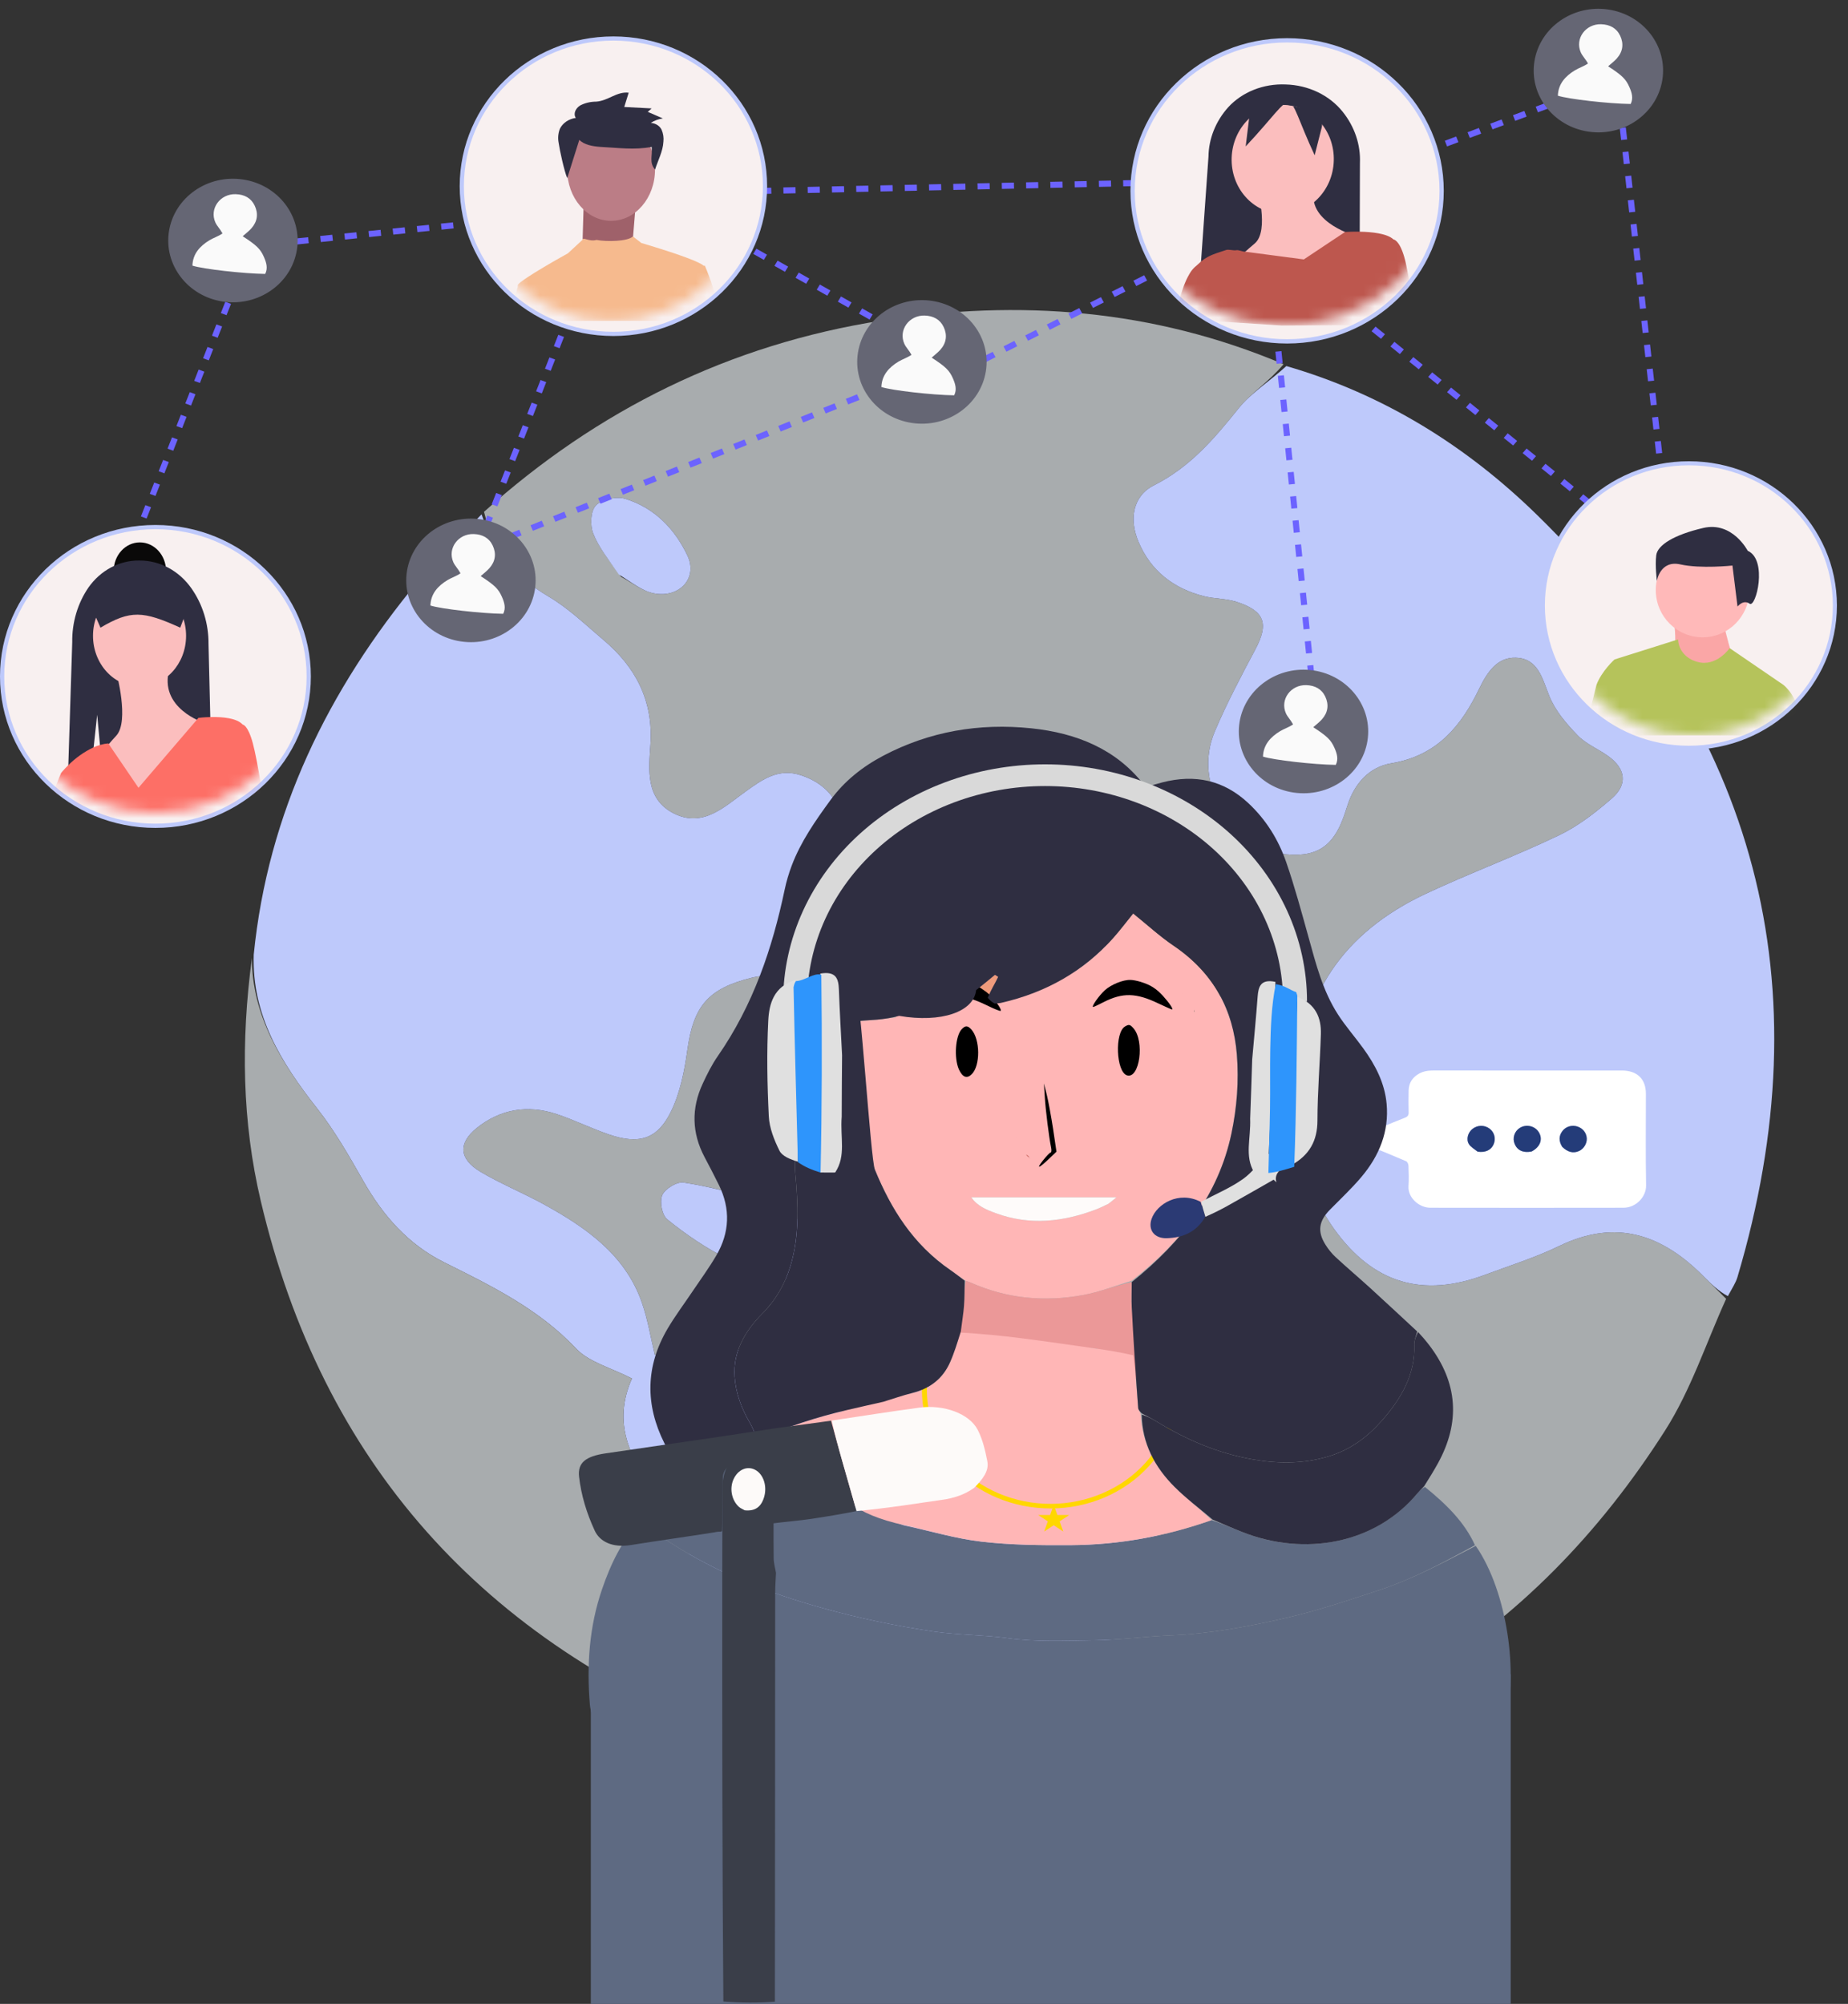 <svg xmlns="http://www.w3.org/2000/svg" width="166" height="180" viewBox="0 0 166 180" fill="none"><rect x="0" y="0" width="166" height="180" fill="#333333" stroke="none"/><path d="M43.478 45.977C53.647 36.842 65.493 30.945 79.219 28.792C91.534 26.86 103.586 27.77 115.297 32.717C113.964 34.316 112.359 35.314 111.253 36.69C109.077 39.396 106.919 41.951 103.649 43.598C101.742 44.558 101.417 46.661 102.271 48.676C103.361 51.247 105.383 52.858 108.145 53.554C109.095 53.793 110.126 53.759 111.051 54.053C113.621 54.871 113.996 56.018 112.761 58.338C111.475 60.754 110.192 63.184 109.127 65.695C108.104 68.106 108.461 70.595 109.745 72.822C111.216 75.373 113.502 76.889 116.652 76.77C119.482 76.663 120.346 74.567 121.013 72.425C121.642 70.407 122.961 68.896 124.989 68.56C129.141 67.872 131.289 65.145 132.882 61.846C133.605 60.347 134.511 59.028 136.16 59.078C138.183 59.14 138.543 60.977 139.18 62.547C139.706 63.84 140.707 65.011 141.706 66.047C142.457 66.826 143.565 67.272 144.47 67.923C146.045 69.056 146.222 70.471 144.786 71.718C143.336 72.977 141.761 74.207 140.029 75.037C136.113 76.911 132.018 78.432 128.085 80.275C120.676 83.747 116.704 89.488 116.653 97.528C116.624 102.059 117.051 106.538 119.877 110.447C123.355 115.259 127.763 116.612 133.406 114.504C135.643 113.668 137.944 112.948 140.081 111.913C145.198 109.431 149.32 110.927 153.003 114.623C153.685 115.307 154.37 115.987 155.054 116.669C153.254 120.622 151.898 124.84 149.578 128.482C137.606 147.282 120.265 158.092 97.158 160.182C97.568 157.946 97.955 155.787 99.153 154.204C101.016 151.744 101.695 149.452 99.798 146.865C100.422 146.126 100.842 145.589 101.305 145.09C105.05 141.049 105.19 137.836 101.247 134.045C99.18 132.057 96.733 130.232 94.117 129.024C83.008 123.893 71.61 119.762 58.826 121.718C58.45 120.164 58.194 118.552 57.667 117.027C56.172 112.705 52.622 110.241 48.755 108.127C46.913 107.12 44.946 106.321 43.148 105.25C41.232 104.108 41.13 102.684 42.834 101.315C44.94 99.623 47.396 99.21 49.99 100.07C51.588 100.599 53.104 101.356 54.696 101.902C57.403 102.828 59.068 102.337 60.287 99.815C61.102 98.13 61.484 96.191 61.744 94.324C62.292 90.383 63.584 88.79 67.558 87.817C68.506 87.584 69.515 87.59 70.472 87.383C73.657 86.692 74.511 84.535 72.625 81.989C72.164 81.366 71.644 80.783 71.025 80.028C72.079 79.134 72.933 78.456 73.734 77.723C76.775 74.944 75.882 70.936 71.966 69.641C69.917 68.964 68.484 70.019 66.973 71.102C65.074 72.462 63.15 74.379 60.539 73.071C57.948 71.772 58.279 69.121 58.427 66.852C58.681 62.956 57.126 59.942 54.195 57.472C52.601 56.128 51.076 54.643 49.288 53.592C46.222 51.788 44.294 49.319 43.478 45.977ZM110.319 87.757C110.158 86.824 110.17 85.821 109.804 84.972C108.557 82.079 105.108 80.754 102.053 81.877C99.287 82.893 98.697 84.697 99.709 88.274C100.261 90.226 100.308 92.33 101.005 94.218C101.419 95.34 102.493 96.63 103.574 96.994C104.406 97.273 106.213 96.517 106.713 95.712C108.135 93.424 109.111 90.875 110.319 87.757ZM68.264 107.728C65.979 107.202 63.711 106.572 61.398 106.223C60.802 106.133 59.722 106.791 59.486 107.351C59.236 107.943 59.459 109.142 59.943 109.534C63.314 112.267 67.092 114.384 71.478 115.065C72.41 115.21 74.166 114.353 74.411 113.608C74.683 112.78 73.929 111.271 73.14 110.564C71.931 109.48 70.311 108.829 68.264 107.728ZM55.794 51.817C56.761 52.325 57.674 53.077 58.705 53.29C61.006 53.766 62.705 51.938 61.76 49.925C60.644 47.547 58.811 45.61 56.151 44.801C55.381 44.567 54.058 44.853 53.533 45.396C53.048 45.897 52.998 47.167 53.282 47.909C53.756 49.145 54.651 50.229 55.794 51.817Z" fill="#A8ACAE"></path><path d="M43.258 46.199C44.293 49.319 46.221 51.789 49.287 53.592C51.075 54.644 52.6 56.128 54.194 57.472C57.125 59.942 58.68 62.956 58.426 66.852C58.278 69.122 57.947 71.772 60.538 73.071C63.149 74.38 65.073 72.463 66.972 71.102C68.483 70.019 69.916 68.965 71.965 69.642C75.881 70.936 76.774 74.944 73.733 77.724C72.932 78.456 72.078 79.135 71.023 80.029C71.642 80.784 72.163 81.366 72.624 81.989C74.51 84.535 73.656 86.693 70.471 87.383C69.514 87.591 68.505 87.585 67.556 87.817C63.583 88.791 62.291 90.383 61.743 94.324C61.483 96.191 61.101 98.13 60.286 99.816C59.067 102.338 57.401 102.829 54.695 101.902C53.103 101.357 51.587 100.599 49.989 100.07C47.395 99.211 44.939 99.624 42.833 101.316C41.129 102.685 41.231 104.108 43.147 105.25C44.945 106.322 46.912 107.121 48.754 108.127C52.621 110.241 56.171 112.706 57.666 117.028C58.193 118.552 58.449 120.165 58.825 121.719C71.609 119.763 83.007 123.893 94.116 129.025C96.732 130.233 99.179 132.057 101.246 134.045C105.189 137.837 105.049 141.049 101.304 145.09C100.841 145.589 100.421 146.127 99.797 146.866C101.694 149.453 101.015 151.745 99.152 154.205C97.954 155.788 97.567 157.946 96.802 160.146C88.316 161.573 80.034 160.539 71.851 158.387C70.098 157.926 68.346 157.46 66.505 156.494C67.463 154.037 67.006 152.357 65.589 150.715C63.567 148.37 61.904 145.779 62.039 142.586C62.174 139.388 61.089 136.615 59.107 134.222C56.487 131.057 55.011 127.745 56.765 123.827C54.884 122.856 52.903 122.362 51.748 121.137C48.406 117.592 44.167 115.519 39.891 113.387C36.663 111.777 34.397 109.188 32.649 106.112C31.368 103.857 30.069 101.575 28.463 99.537C25.226 95.427 22.614 91.149 22.792 85.753C24.062 73.023 29.443 61.982 37.623 52.125C39.29 50.116 41.226 48.316 43.258 46.199Z" fill="#BEC9FB"></path><path d="M155.21 116.425C154.37 115.988 153.684 115.308 153.003 114.624C149.32 110.928 145.198 109.432 140.08 111.913C137.944 112.949 135.643 113.669 133.406 114.505C127.763 116.613 123.355 115.259 119.877 110.448C117.051 106.539 116.624 102.06 116.653 97.528C116.704 89.489 120.676 83.748 128.085 80.276C132.018 78.433 136.113 76.912 140.028 75.037C141.76 74.208 143.335 72.978 144.786 71.718C146.222 70.472 146.045 69.056 144.47 67.924C143.564 67.273 142.457 66.826 141.706 66.047C140.706 65.012 139.706 63.841 139.18 62.547C138.542 60.977 138.183 59.14 136.159 59.079C134.51 59.028 133.605 60.347 132.881 61.846C131.289 65.145 129.14 67.872 124.989 68.56C122.96 68.896 121.641 70.408 121.013 72.425C120.345 74.567 119.482 76.664 116.652 76.77C113.502 76.889 111.216 75.374 109.744 72.823C108.46 70.596 108.104 68.106 109.126 65.695C110.192 63.184 111.474 60.755 112.76 58.339C113.995 56.019 113.621 54.872 111.05 54.053C110.125 53.759 109.094 53.794 108.145 53.554C105.382 52.858 103.36 51.248 102.271 48.676C101.417 46.661 101.741 44.559 103.649 43.598C106.919 41.951 109.077 39.396 111.252 36.69C112.358 35.315 113.964 34.317 115.55 32.882C124.332 35.424 131.78 40.104 138.081 46.267C157.871 65.622 163.867 88.504 156.068 114.723C155.916 115.232 155.604 115.695 155.21 116.425Z" fill="#BEC9FB"></path><path d="M22.63 86.044C22.616 91.149 25.228 95.427 28.465 99.537C30.071 101.574 31.37 103.857 32.651 106.111C34.399 109.188 36.665 111.777 39.893 113.387C44.169 115.519 48.408 117.592 51.75 121.137C52.904 122.362 54.886 122.855 56.767 123.826C55.013 127.744 56.489 131.057 59.109 134.222C61.091 136.615 62.175 139.388 62.041 142.586C61.906 145.779 63.569 148.37 65.591 150.715C67.008 152.357 67.465 154.037 66.288 156.288C43.283 147.46 28.943 131.286 23.425 107.883C21.749 100.773 21.63 93.566 22.63 86.044Z" fill="#A8ACAE"></path><path d="M110.29 88.093C109.111 90.875 108.135 93.424 106.713 95.712C106.213 96.517 104.406 97.273 103.574 96.994C102.493 96.63 101.419 95.34 101.005 94.218C100.308 92.33 100.261 90.226 99.709 88.274C98.697 84.696 99.287 82.893 102.053 81.877C105.108 80.754 108.557 82.079 109.804 84.971C110.17 85.821 110.158 86.824 110.29 88.093Z" fill="#588958" fill-opacity="0.42"></path><path d="M68.567 107.861C70.313 108.829 71.934 109.481 73.142 110.565C73.931 111.272 74.685 112.78 74.413 113.608C74.168 114.353 72.412 115.21 71.48 115.066C67.094 114.385 63.317 112.268 59.945 109.535C59.461 109.143 59.239 107.943 59.488 107.352C59.724 106.791 60.804 106.133 61.4 106.223C63.713 106.573 65.981 107.203 68.567 107.861Z" fill="#BEC9FB"></path><path d="M55.581 51.598C54.65 50.23 53.756 49.146 53.282 47.91C52.997 47.168 53.047 45.898 53.532 45.396C54.057 44.854 55.38 44.568 56.151 44.802C58.81 45.611 60.643 47.548 61.759 49.925C62.705 51.939 61.005 53.766 58.705 53.291C57.673 53.078 56.761 52.325 55.581 51.598Z" fill="#BEC9FB"></path><path d="M129.59 96.158C128.864 96.18 128.169 96.066 127.524 96.41C126.888 96.748 126.55 97.256 126.533 97.954C126.518 98.609 126.52 99.266 126.534 99.922C126.54 100.178 126.452 100.301 126.198 100.401C124.694 100.997 123.198 101.616 121.67 102.353C122.091 102.537 122.509 102.726 122.933 102.902C124.059 103.37 125.192 103.824 126.31 104.309C126.424 104.358 126.515 104.577 126.52 104.721C126.543 105.332 126.562 105.947 126.522 106.557C126.454 107.591 127.484 108.484 128.478 108.486C134.26 108.495 140.043 108.496 145.825 108.486C146.99 108.484 147.882 107.476 147.863 106.48C147.812 103.741 147.846 100.999 147.846 98.259C147.846 96.922 147.064 96.159 145.679 96.159C140.331 96.156 134.983 96.158 129.59 96.158ZM137.547 103.446C136.815 103.581 136.292 103.336 136.051 102.746C135.841 102.228 136.03 101.631 136.501 101.324C137.072 100.952 137.865 101.121 138.221 101.691C138.613 102.319 138.367 103.024 137.547 103.446ZM140.307 102.99C140.011 102.504 140.006 102.023 140.365 101.57C140.678 101.177 141.215 101.034 141.692 101.189C142.186 101.349 142.508 101.758 142.535 102.259C142.559 102.717 142.265 103.199 141.842 103.392C141.331 103.624 140.824 103.506 140.307 102.99ZM132.698 103.44C132.44 103.218 132.107 103.04 131.942 102.766C131.674 102.323 131.87 101.706 132.275 101.396C132.735 101.045 133.345 101.039 133.804 101.381C134.239 101.705 134.388 102.283 134.167 102.792C133.943 103.307 133.419 103.557 132.698 103.44Z" fill="white"></path><path d="M137.583 103.435C138.368 103.024 138.615 102.318 138.222 101.691C137.866 101.121 137.074 100.952 136.502 101.324C136.031 101.63 135.843 102.228 136.053 102.745C136.293 103.336 136.816 103.581 137.583 103.435Z" fill="#243C79"></path><path d="M140.328 103.016C140.825 103.505 141.332 103.624 141.843 103.391C142.266 103.199 142.56 102.717 142.536 102.258C142.509 101.757 142.187 101.349 141.693 101.189C141.216 101.034 140.679 101.176 140.366 101.57C140.007 102.022 140.012 102.504 140.328 103.016Z" fill="#243C79"></path><path d="M132.734 103.45C133.421 103.558 133.945 103.308 134.168 102.792C134.389 102.283 134.24 101.705 133.806 101.381C133.346 101.039 132.736 101.045 132.276 101.397C131.872 101.706 131.675 102.323 131.943 102.766C132.109 103.04 132.442 103.219 132.734 103.45Z" fill="#243C79"></path><path d="M53.072 150.377H135.702V180H53.072V150.377Z" fill="#5E6A82"></path><rect width="26.764" height="18.168" transform="matrix(-1 0 0 1 107.264 87.231)" fill="#FFB6B6"></rect><path d="M57.603 136.532C55.858 138.341 54.853 140.504 54.079 142.756C52.919 146.131 52.696 149.601 52.985 153.107C53.016 153.479 53.121 153.846 53.205 154.282C80.57 154.282 107.904 154.282 135.233 154.282C136.343 150.563 135.488 143.077 132.562 138.858C129.685 140.337 126.939 141.824 123.927 142.819C121.194 143.722 118.452 144.648 115.639 145.301C112.208 146.097 108.728 146.752 105.158 146.898C102.857 146.991 100.564 147.309 98.264 147.339C95.678 147.373 93.088 147.5 90.498 147.144C88.315 146.843 86.075 146.872 83.896 146.553C80.529 146.06 77.208 145.365 73.931 144.457C69.024 143.098 64.392 141.264 60.207 138.564C59.278 137.965 58.468 137.213 57.603 136.532Z" fill="#5E6A82"></path><path d="M57.622 136.451C58.466 137.216 59.275 137.968 60.205 138.567C64.389 141.267 69.021 143.101 73.929 144.46C77.206 145.368 80.526 146.063 83.894 146.556C86.072 146.875 88.312 146.846 90.495 147.147C93.086 147.503 95.676 147.376 98.261 147.342C100.561 147.312 102.855 146.994 105.156 146.901C108.726 146.755 112.206 146.1 115.636 145.304C118.449 144.651 121.191 143.725 123.925 142.822C126.936 141.827 129.683 140.34 132.492 138.8C131.56 136.73 129.903 135.107 127.995 133.563C127.675 133.753 127.481 133.934 127.315 134.134C123.552 138.674 117.198 139.846 111.55 137.603C110.666 137.252 109.798 136.869 108.829 136.546C104.691 138.009 100.491 138.768 96.162 138.795C93.487 138.812 90.787 138.784 88.141 138.477C85.827 138.208 83.572 137.52 81.185 137.015C79.826 136.518 78.572 136.024 77.217 135.523C76.216 135.102 75.278 134.742 74.421 134.263C72.01 132.917 69.76 131.394 68.095 129.206C68.033 129.194 67.916 129.146 67.916 129.146C66.056 130.136 64.195 131.124 62.337 132.116C62.101 132.242 61.877 132.386 61.568 132.543C60.208 133.832 58.925 135.099 57.622 136.451Z" fill="#5E6A82"></path><path d="M101.656 115.041C106.202 111.506 109.456 107.269 110.608 101.836C111.108 99.473 111.288 97.095 111.098 94.719C110.779 90.744 109.04 87.398 105.417 84.944C104.166 84.097 103.06 83.073 101.786 82.048C101.166 82.812 100.608 83.557 99.986 84.256C97.345 87.224 93.968 89.161 89.885 90.088C89.751 90.118 89.608 90.114 89.388 90.227C89.335 90.472 89.363 90.616 89.422 90.918C88.998 90.746 88.743 90.668 88.518 90.546C86.672 89.55 84.796 89.668 82.908 90.421C82.186 90.709 81.481 91.03 80.769 91.336C80.098 91.423 79.429 91.531 78.755 91.59C78.075 91.65 77.389 91.66 76.626 91.884C76.641 94.082 76.689 96.092 76.848 98.094C76.951 99.381 77.218 100.656 77.484 102.002C77.896 103.068 78.182 104.087 78.584 105.066C80.025 108.573 81.991 111.765 85.367 114.084C85.806 114.386 86.221 114.717 86.744 115.055C86.968 115.123 87.099 115.165 87.223 115.221C90.453 116.657 93.856 116.97 97.338 116.322C98.812 116.047 100.219 115.477 101.656 115.041ZM92.509 104L92.514 104.073C92.514 104.073 92.454 103.961 92.323 103.917C92.272 103.849 92.22 103.782 91.969 103.709C91.582 103.487 91.13 103.321 90.829 103.028C90.542 102.749 90.247 102.34 90.242 101.985C90.218 100.398 90.87 98.964 91.68 97.561C91.755 98.548 91.798 99.548 91.494 100.453C91.104 101.617 91.03 102.607 92.114 103.472C92.169 103.515 92.154 103.63 92.294 103.767C92.367 103.821 92.417 103.888 92.509 104ZM88.155 95.75C87.718 95.019 87.017 94.672 86.12 94.659C84.421 94.633 83.799 95.847 83.022 97.101C83.127 95.188 84.116 94.108 85.749 93.927C87.229 93.763 88.233 94.426 88.839 96.069C88.821 96.364 88.803 96.66 88.785 96.955C88.712 96.957 88.638 96.959 88.565 96.96C88.464 96.605 88.364 96.25 88.155 95.75ZM99.458 108.195C99.126 108.343 98.802 108.507 98.462 108.636C95.505 109.758 92.502 110.102 89.448 108.975C88.626 108.672 87.786 108.344 87.249 107.549C91.592 107.549 95.811 107.549 100.296 107.549C99.941 107.841 99.785 107.968 99.458 108.195ZM101.868 88.573C104.454 87.984 106.783 88.95 107.298 90.895C105.874 90.314 104.503 89.512 102.934 89.852C101.496 90.164 100.122 90.716 98.641 91.187C99.289 89.91 100.343 89.145 101.868 88.573ZM100.097 95.874C99.828 96.301 99.559 96.728 99.194 97.31C99.052 95.978 99.627 95.135 100.647 94.551C101.669 93.966 102.78 93.971 103.795 94.564C104.812 95.159 105.136 96.061 104.893 97.438C104.644 96.828 104.528 96.479 104.362 96.151C103.882 95.199 103.012 94.712 101.905 94.939C101.312 95.06 100.788 95.458 100.097 95.874Z" fill="#FFB6B6"></path><path d="M86.74 115.053C86.626 115.785 86.637 116.539 86.582 117.288C86.53 117.991 85.956 120.815 85.863 121.62C87.68 121.926 89.277 121.818 91.091 122.049C93.311 122.332 96.202 120.814 98.418 121.129C99.503 121.283 102.091 124.28 103.287 124.446C103.317 123.043 101.714 118.812 101.652 117.405C101.621 116.699 101.652 115.99 101.654 115.161C100.215 115.476 98.808 116.046 97.334 116.32C93.851 116.968 90.449 116.656 87.219 115.219C87.095 115.164 86.964 115.122 86.74 115.053Z" fill="#EB9898"></path><path d="M87.795 88.804C88.016 89.086 88.319 89.329 88.699 89.609C89.067 89.013 89.357 88.379 89.647 87.745C89.552 87.686 89.458 87.626 89.364 87.567C88.868 87.966 88.372 88.365 87.795 88.804Z" fill="#EF9B7C"></path><path d="M89.811 87.173C89.831 87.184 89.791 87.163 89.811 87.173V87.173Z" fill="#EF9B7C"></path><path d="M75.987 126.685C73.352 127.284 70.82 128.141 68.26 129.202C69.759 131.389 72.009 132.913 74.42 134.259C75.278 134.738 76.216 135.098 77.227 135.41C77.153 132.399 76.748 129.519 75.987 126.685Z" fill="#FFB6B6"></path><path d="M99.543 108.145C99.784 107.967 99.94 107.84 100.295 107.549C95.811 107.549 91.591 107.549 87.249 107.549C87.785 108.343 88.625 108.671 89.448 108.975C92.501 110.101 95.504 109.758 98.461 108.636C98.801 108.506 99.126 108.342 99.543 108.145Z" fill="#FEFBFA"></path><path d="M92.454 103.964L92.514 104.078C92.514 104.078 92.508 104.004 92.478 103.986C92.449 103.968 92.454 103.964 92.454 103.964Z" fill="#BD574E"></path><path d="M92.448 103.967C92.418 103.888 92.367 103.82 92.233 103.739C92.171 103.711 92.17 103.712 92.169 103.713C92.22 103.782 92.272 103.849 92.389 103.939C92.455 103.961 92.45 103.964 92.448 103.967Z" fill="#BD574E"></path><path d="M73.129 98.63C73.168 98.576 73.123 98.511 72.991 98.435C72.956 98.487 73.002 98.552 73.129 98.63Z" fill="#FC6B5B"></path><path d="M102.467 88.198C103.361 88.475 103.837 88.784 104.457 89.446C105.021 90.067 105.431 90.675 105.278 90.676C105.222 90.677 104.676 90.425 104.047 90.132C102.045 89.169 100.833 89.151 99.13 90.018C98.659 90.264 98.243 90.452 98.201 90.453C97.993 90.454 98.734 89.41 99.244 88.951C99.809 88.434 100.891 87.999 101.546 88.022C101.741 88.02 102.159 88.102 102.467 88.198Z" fill="black"></path><path d="M86.858 88.222C87.564 88.423 87.961 88.627 88.585 89.096C89.181 89.535 90.024 90.653 89.885 90.803C89.843 90.847 89.277 90.615 88.626 90.295C86.559 89.291 85.418 89.256 83.696 90.189C83.234 90.445 82.814 90.626 82.771 90.582C82.672 90.494 83.045 89.825 83.476 89.332C84.157 88.497 85.87 87.949 86.858 88.222Z" fill="black"></path><path d="M101.81 92.36C102.845 93.523 102.363 96.958 101.23 96.591C100.257 96.279 100.113 92.737 101.064 92.199C101.408 92.001 101.501 92.014 101.81 92.36Z" fill="black"></path><path d="M87.263 92.484C88.056 93.384 88.067 95.713 87.292 96.487C86.858 96.923 86.458 96.773 86.131 96.051C85.682 95.022 85.821 93.055 86.386 92.45C86.714 92.098 86.927 92.111 87.263 92.484Z" fill="black"></path><path d="M93.85 98.506C93.916 99.691 94.235 102.213 94.416 103.062C94.472 103.327 94.448 103.522 94.381 103.523C94.302 103.524 94 103.847 93.685 104.24C93.043 105.055 93.307 104.969 94.267 104.054L94.899 103.449L94.599 101.429C94.427 100.314 94.174 98.936 94.035 98.365L93.771 97.321L93.85 98.506Z" fill="black"></path><path d="M108.834 136.545C107.786 135.528 106.57 134.619 105.519 133.573C103.7 131.762 102.599 129.63 102.464 127.033C102.384 126.777 102.248 126.634 102.236 126.484C102.117 124.943 102.018 123.402 101.794 121.741C100.591 121.458 99.509 121.287 98.424 121.133C96.208 120.819 93.993 120.494 91.772 120.211C89.959 119.98 88.137 119.804 86.303 119.7C85.969 120.664 85.702 121.55 85.323 122.395C84.698 123.788 83.585 124.716 81.949 125.125C81.064 125.346 76.484 126.348 75.623 126.722C75.992 130.499 71.79 134.923 81.296 137.017C83.577 137.519 85.832 138.207 88.146 138.475C90.792 138.783 93.492 138.811 96.166 138.794C100.496 138.767 104.695 138.008 108.834 136.545Z" fill="#FFB6B6"></path><path d="M105.899 124.795C105.91 126.34 105.557 127.868 104.862 129.273C104.167 130.679 103.148 131.928 101.876 132.934C100.604 133.939 99.109 134.678 97.495 135.097C95.881 135.517 94.187 135.608 92.531 135.363C90.875 135.119 89.296 134.545 87.906 133.682C86.515 132.818 85.345 131.686 84.477 130.364C83.609 129.043 83.065 127.563 82.882 126.028C82.698 124.492 82.88 122.939 83.415 121.475L83.839 121.607C83.325 123.014 83.15 124.507 83.326 125.983C83.502 127.458 84.026 128.881 84.86 130.152C85.694 131.422 86.818 132.51 88.155 133.34C89.492 134.17 91.01 134.722 92.601 134.957C94.193 135.192 95.822 135.104 97.373 134.701C98.924 134.298 100.362 133.588 101.585 132.621C102.808 131.654 103.787 130.453 104.455 129.102C105.123 127.751 105.463 126.283 105.451 124.798L105.899 124.795Z" fill="#FFD700"></path><path d="M79.338 125.918C80.21 125.651 81.069 125.346 81.955 125.125C83.59 124.716 84.703 123.788 85.328 122.395C85.707 121.55 85.974 120.664 86.309 119.595C86.419 118.693 86.541 117.995 86.593 117.293C86.648 116.543 86.637 115.79 86.654 115.038C86.228 114.72 85.813 114.389 85.374 114.088C81.998 111.768 80.031 108.576 78.591 105.07C78.189 104.09 77.3 89.069 76.773 88.007C74.68 87.86 70.802 98.35 70.361 96.523C70.361 89.305 72.964 98.488 72.94 98.413C72.94 98.416 72.092 90.278 72.092 90.278C71.596 90.285 72.194 98.668 72.092 99.089C71.964 99.618 71.736 100.141 71.71 100.673C71.634 102.239 71.294 103.763 71.44 105.381C71.691 108.155 71.837 110.984 70.998 113.736C70.512 115.327 69.706 116.753 68.475 117.998C66.89 119.601 65.837 121.446 65.99 123.667C66.091 125.137 66.607 126.523 67.373 127.83C67.586 128.193 67.74 128.585 67.924 129.054C67.927 129.145 68.043 129.192 68.209 129.192C70.831 128.145 73.362 127.287 76.097 126.655C77.243 126.387 78.291 126.152 79.338 125.918Z" fill="#2F2E41"></path><path d="M108.931 136.501C109.806 136.869 110.674 137.252 111.558 137.603C117.206 139.847 123.56 138.675 127.323 134.135C127.489 133.935 127.683 133.754 127.923 133.506C128.374 132.787 128.784 132.132 129.154 131.46C131.19 127.77 130.973 124.212 128.363 120.803C128.074 120.426 127.76 120.064 127.379 119.647C127.21 119.994 127.029 120.391 127.043 120.783C127.142 123.459 125.851 125.669 124.092 127.65C122.846 129.053 121.342 130.219 119.349 130.819C117.083 131.502 114.829 131.493 112.542 131.094C109.403 130.546 106.577 129.33 103.943 127.719C103.521 127.461 103.079 127.231 102.559 127.066C102.602 129.632 103.703 131.765 105.523 133.575C106.573 134.621 107.789 135.53 108.931 136.501Z" fill="#2F2E41"></path><path d="M127.301 119.597C125.91 118.31 124.527 117.014 123.125 115.736C122.079 114.783 120.993 113.865 119.956 112.904C119.604 112.577 119.302 112.189 119.053 111.79C118.322 110.621 118.464 109.685 119.449 108.679C120.403 107.706 121.408 106.766 122.28 105.735C123.911 103.805 124.779 101.632 124.556 99.155C124.388 97.295 123.553 95.674 122.443 94.149C121.703 93.132 120.86 92.172 120.184 91.123C118.813 88.992 118.214 86.606 117.556 84.241C116.922 81.962 116.308 79.674 115.532 77.434C114.847 75.458 113.754 73.654 112.131 72.139C109.946 70.098 107.365 69.504 104.371 70.289C103.928 70.405 103.491 70.538 103.049 70.664C102.917 70.578 102.777 70.527 102.704 70.433C100.241 67.296 96.709 65.845 92.644 65.421C87.954 64.932 83.486 65.705 79.366 67.87C77.451 68.876 75.834 70.18 74.604 71.86C73.242 73.72 71.932 75.606 71.126 77.731C70.856 78.442 70.64 79.176 70.484 79.914C69.371 85.191 67.669 90.266 64.479 94.862C63.939 95.64 63.515 96.493 63.121 97.343C62.095 99.553 62.136 101.757 63.286 103.933C63.727 104.766 64.165 105.602 64.579 106.446C65.626 108.581 65.545 110.704 64.352 112.76C63.705 113.873 62.929 114.924 62.207 116.001C61.461 117.114 60.648 118.195 59.972 119.342C57.981 122.724 57.941 126.182 59.686 129.65C60.166 130.602 60.789 131.496 61.501 132.468C61.885 132.385 62.109 132.241 62.345 132.115C64.204 131.123 66.065 130.135 67.922 129.054C67.738 128.585 67.584 128.194 67.371 127.83C66.606 126.524 66.09 125.137 65.989 123.668C65.835 121.446 66.888 119.602 68.474 117.998C69.704 116.753 70.51 115.327 70.996 113.736C71.835 110.984 71.689 108.155 71.439 105.381C71.293 103.763 71.633 102.24 71.708 100.673C71.734 100.141 71.962 99.618 72.09 99.09C72.192 98.669 72.452 98.421 72.948 98.298C72.944 97.679 72.964 97.174 72.929 96.673C72.858 95.668 73.153 94.725 73.776 93.941C74.485 93.05 75.136 92.016 76.625 91.768C77.395 91.664 78.08 91.653 78.76 91.594C79.434 91.535 80.103 91.427 80.769 91.251C84.548 91.901 87.475 90.891 87.684 88.936C88.262 88.497 88.879 87.968 89.375 87.569C89.469 87.629 89.563 87.688 89.657 87.748C89.367 88.381 88.992 88.936 88.73 89.63C88.888 89.82 89.103 90.03 89.354 90.144C89.614 90.117 89.756 90.121 89.89 90.091C93.973 89.165 97.35 87.228 99.991 84.26C100.613 83.561 101.171 82.816 101.792 82.051C103.065 83.076 104.171 84.1 105.422 84.948C109.046 87.402 110.784 90.747 111.103 94.722C111.293 97.098 111.113 99.477 110.613 101.839C109.461 107.272 106.207 111.51 101.663 115.166C101.662 115.995 101.631 116.703 101.662 117.41C101.724 118.817 101.82 120.222 101.909 121.744C102.022 123.402 102.121 124.944 102.24 126.484C102.251 126.635 102.387 126.777 102.556 126.955C103.08 127.23 103.522 127.46 103.943 127.717C106.577 129.328 109.404 130.544 112.542 131.092C114.829 131.491 117.084 131.5 119.35 130.817C121.342 130.217 122.846 129.051 124.092 127.648C125.851 125.667 127.142 123.457 127.044 120.781C127.029 120.389 127.21 119.992 127.301 119.597Z" fill="#2F2E41"></path><path d="M94.653 135.174L94.325 136.09H93.261L94.122 136.656L93.793 137.571L94.653 137.005L95.514 137.571L95.185 136.656L96.046 136.09H94.982L94.653 135.174Z" fill="#FFD700"></path><path d="M74.647 127.615C73.045 127.837 71.443 128.059 69.763 128.279C67.956 128.544 66.231 128.821 64.5 129.076C61.127 129.574 57.748 130.053 54.376 130.553C52.596 130.818 51.874 131.4 52.017 132.654C52.205 134.302 52.695 135.922 53.424 137.495C53.867 138.453 54.976 139.06 56.696 138.781C59.129 138.386 61.583 138.056 64.141 137.649C64.37 137.595 64.488 137.589 64.605 137.583C64.669 137.59 64.733 137.598 64.855 137.539C64.915 135.91 64.904 134.346 64.928 132.783C64.943 131.796 65.808 131.23 67.221 131.234C68.467 131.238 69.295 131.848 69.301 132.782C69.309 133.921 69.292 135.06 69.313 136.199C69.317 136.43 68.983 136.646 69.13 136.874C70.287 136.72 71.827 136.593 72.903 136.43C74.254 136.225 75.599 136.003 76.941 135.734C76.514 134.216 76.088 132.752 75.672 131.288C75.324 130.064 74.988 128.839 74.647 127.615Z" fill="#3A3E49"></path><path d="M76.94 135.734C78.371 135.6 79.799 135.417 81.222 135.22C82.338 135.066 83.447 134.883 84.564 134.733C85.685 134.583 86.661 134.253 87.51 133.643C88.242 132.903 88.864 132.148 88.689 131.26C88.502 130.314 88.288 129.348 87.835 128.454C87.093 126.991 84.81 126.144 82.597 126.44C79.986 126.79 77.391 127.204 74.718 127.602C74.987 128.839 75.323 130.065 75.671 131.288C76.087 132.753 76.513 134.216 76.94 135.734Z" fill="#FDFAF9"></path><path d="M66.988 135.949C68.006 136.033 68.697 135.641 69.037 134.653C69.407 133.578 68.979 132.416 68.09 131.978C67.184 131.531 66.135 131.924 65.641 132.896C65.189 133.785 65.427 134.926 66.227 135.582C66.421 135.741 66.668 135.818 66.988 135.949Z" fill="#FDFAF9"></path><path d="M69.705 141.288C69.633 140.855 69.502 140.423 69.498 139.989C69.476 137.847 69.493 135.706 69.486 133.564C69.479 131.81 68.612 130.662 67.306 130.656C65.826 130.648 64.919 131.712 64.903 133.566C64.878 136.505 64.89 139.444 64.877 142.512C64.872 154.981 64.876 167.323 64.978 179.786C66.582 179.913 68.088 179.918 69.607 179.805C69.623 167.472 69.625 155.258 69.632 143.043C69.632 142.458 69.68 141.873 69.705 141.288ZM66.897 135.664C66.717 135.558 66.517 135.488 66.36 135.342C65.713 134.742 65.52 133.699 65.886 132.885C66.286 131.996 67.133 131.636 67.866 132.045C68.585 132.446 68.931 133.509 68.632 134.493C68.356 135.397 67.799 135.756 66.897 135.664Z" fill="#3A3E49"></path><path d="M70.347 89.953C70.347 87.156 70.956 84.387 72.138 81.803C73.32 79.219 75.054 76.872 77.239 74.894C79.424 72.917 82.017 71.348 84.872 70.278C87.727 69.208 90.787 68.657 93.877 68.657C96.966 68.657 100.026 69.208 102.881 70.278C105.736 71.348 108.33 72.917 110.515 74.894C112.699 76.872 114.433 79.219 115.615 81.803C116.798 84.387 117.406 87.156 117.406 89.953H115.252C115.252 87.412 114.699 84.897 113.625 82.549C112.551 80.202 110.976 78.07 108.991 76.273C107.006 74.477 104.65 73.052 102.057 72.079C99.463 71.107 96.684 70.607 93.877 70.607C91.07 70.607 88.29 71.107 85.697 72.079C83.103 73.052 80.747 74.477 78.762 76.273C76.777 78.07 75.202 80.202 74.128 82.549C73.054 84.897 72.501 87.412 72.501 89.953H70.347Z" fill="#D9D9D9"></path><path d="M71.47 88.023C69.5 88.601 69.088 90.17 69.011 91.673C68.865 94.536 68.917 97.413 69.059 100.277C69.111 101.323 69.538 102.395 70.018 103.365C70.262 103.859 71.002 104.151 71.679 104.349C71.716 98.783 71.593 93.403 71.47 88.023Z" fill="#E0E0E0"></path><path d="M75.021 105.321C76.021 103.814 75.458 102.209 75.608 100.311C75.613 98.233 75.627 96.506 75.641 94.778C75.543 92.812 75.426 90.846 75.354 88.878C75.32 87.953 75.129 87.204 73.684 87.452C73.57 93.554 73.627 99.436 73.684 105.318C74.081 105.323 74.477 105.329 75.021 105.321Z" fill="#E0E0E0"></path><path d="M73.708 105.327C73.832 99.713 73.852 93.33 73.776 87.556C73.075 87.358 72.293 88.104 71.5 88.128C71.376 88.293 71.35 88.401 71.283 88.673C71.388 93.964 71.536 99.092 71.674 104.39C72.281 104.818 72.899 105.076 73.708 105.327Z" fill="#2E95FC"></path><path d="M115.954 104.686C117.638 103.773 118.34 102.447 118.342 100.656C118.345 98.069 118.569 95.482 118.65 92.894C118.695 91.432 118.185 90.18 116.547 89.543C116.255 94.682 116.105 99.684 115.954 104.686Z" fill="#E0E0E0"></path><path d="M112.65 105.302C111.784 103.827 112.365 102.303 112.299 100.477C112.374 98.484 112.427 96.826 112.48 95.168C112.646 93.284 112.828 91.401 112.97 89.515C113.037 88.629 113.243 87.916 114.568 88.197C114.44 94.055 114.163 99.698 113.885 105.34C113.519 105.333 113.152 105.326 112.65 105.302Z" fill="#E0E0E0"></path><path d="M107.852 107.956C105.882 106.935 103.907 108.154 103.444 109.482C103.105 110.454 103.668 111.249 104.792 111.222C106.278 111.186 107.484 110.646 108.246 109.331C108.132 108.818 107.992 108.387 107.852 107.956Z" fill="#2B3A74"></path><path d="M107.9 107.945C107.994 108.388 108.134 108.819 108.277 109.3C108.941 109.009 109.611 108.682 110.257 108.321C111.631 107.554 112.992 106.769 114.41 105.963C114.415 105.968 114.512 106.08 114.65 106.201C114.384 105.255 115.321 104.905 115.848 104.321C115.36 104.125 114.827 103.942 114.295 103.76C114.176 103.719 114.057 103.68 113.896 103.63C113.127 104.394 112.514 105.3 111.647 105.911C110.519 106.707 109.189 107.27 107.9 107.945Z" fill="#E0E0E0"></path><path d="M116.256 104.81C116.448 99.734 116.484 94.704 116.534 89.513C116.547 89.351 116.438 89.203 116.438 89.119C115.867 88.943 115.509 88.55 114.599 88.402C114.206 90.278 114.137 92.406 114.103 94.224C114.071 96.025 114.108 97.825 114.08 99.626C114.051 101.484 113.981 103.343 113.936 105.364C114.662 105.303 115.381 105.08 116.256 104.81Z" fill="#2E95FC"></path><line y1="-0.273" x2="24.603" y2="-0.273" transform="matrix(-0.366 0.931 -0.938 -0.346 21.035 25.078)" stroke="#6C63FF" stroke-width="0.546" stroke-dasharray="1.09 1.09"></line><line y1="-0.273" x2="24.603" y2="-0.273" transform="matrix(-0.366 0.931 -0.938 -0.346 52.545 23.987)" stroke="#6C63FF" stroke-width="0.546" stroke-dasharray="1.09 1.09"></line><line y1="-0.273" x2="25.279" y2="-0.273" transform="matrix(0.995 -0.102 0.108 0.994 24.482 22.185)" stroke="#6C63FF" stroke-width="0.546" stroke-dasharray="1.09 1.09"></line><line y1="-0.273" x2="31.451" y2="-0.273" transform="matrix(0.936 -0.351 0.371 0.929 117.744 17.742)" stroke="#6C63FF" stroke-width="0.546" stroke-dasharray="1.09 1.09"></line><line y1="-0.273" x2="38.87" y2="-0.273" transform="matrix(0.111 0.994 -0.995 0.104 145.014 7.163)" stroke="#6C63FF" stroke-width="0.546" stroke-dasharray="1.09 1.09"></line><line y1="-0.273" x2="40.1" y2="-0.273" transform="matrix(1 -0.021 0.023 1 61.658 17.565)" stroke="#6C63FF" stroke-width="0.546" stroke-dasharray="1.09 1.09"></line><line y1="-0.273" x2="39.837" y2="-0.273" transform="matrix(0.892 -0.451 0.474 0.88 80.678 36.509)" stroke="#6C63FF" stroke-width="0.546" stroke-dasharray="1.09 1.09"></line><line y1="-0.273" x2="39.921" y2="-0.273" transform="matrix(0.928 -0.372 0.393 0.92 43.822 49.304)" stroke="#6C63FF" stroke-width="0.546" stroke-dasharray="1.09 1.09"></line><line y1="-0.273" x2="39.595" y2="-0.273" transform="matrix(0.778 0.628 -0.652 0.758 118.115 25.645)" stroke="#6C63FF" stroke-width="0.546" stroke-dasharray="1.09 1.09"></line><line y1="-0.273" x2="38.867" y2="-0.273" transform="matrix(0.101 0.995 -0.996 0.094 113.904 25.084)" stroke="#6C63FF" stroke-width="0.546" stroke-dasharray="1.09 1.09"></line><line y1="-0.273" x2="31.022" y2="-0.273" transform="matrix(0.871 0.492 -0.516 0.857 58.172 17.445)" stroke="#6C63FF" stroke-width="0.546" stroke-dasharray="1.09 1.09"></line><path d="M68.719 16.726C68.719 24.049 62.626 29.994 55.1 29.994C47.574 29.994 41.481 24.049 41.481 16.726C41.481 9.404 47.574 3.459 55.1 3.459C62.626 3.459 68.719 9.404 68.719 16.726Z" fill="#F8F0F0" stroke="#BEC9FB" stroke-width="0.376"></path><mask id="mask0_461_173" style="mask-type:alpha" maskUnits="userSpaceOnUse" x="42" y="4" width="26" height="25"><ellipse cx="54.929" cy="16.559" rx="12.599" ry="12.278" fill="#D9D9D9"></ellipse></mask><g mask="url(#mask0_461_173)"><path d="M57.139 17.942L56.797 22.102L52.331 21.645L52.355 20.817L52.441 17.924L57.139 17.942Z" fill="#9F616A"></path><path d="M54.894 19.837C57.072 19.837 58.838 17.775 58.838 15.233C58.838 12.69 57.072 10.629 54.894 10.629C52.715 10.629 50.949 12.69 50.949 15.233C50.949 17.775 52.715 19.837 54.894 19.837Z" fill="#BB7D86"></path><path d="M63.315 23.862L63.21 23.873C63.207 23.869 63.204 23.866 63.201 23.863C62.783 23.49 60.788 22.811 59.302 22.342L59.3 22.342C58.355 22.043 57.616 21.829 57.616 21.829L56.85 21.236C56.398 21.693 54.491 21.728 53.584 21.552C52.888 21.742 52.337 21.235 52.313 21.552L51.011 22.757C51.011 22.757 46.735 25.115 46.507 25.611L46.507 25.787L46.458 25.933C46.431 25.968 46.419 26.011 46.426 26.053L46.426 26.061C46.215 26.974 46.108 27.905 46.105 28.838L64.464 28.81L64.462 27.844C64.46 26.517 63.315 23.862 63.315 23.862Z" fill="#F6BA8E"></path><path d="M52.038 12.562C52.481 13.015 53.231 13.143 53.923 13.194C55.542 13.272 56.953 13.497 58.536 13.194C58.634 14.014 58.28 14.558 58.84 15.233C59.102 14.416 59.552 13.577 59.592 12.73C59.634 12.367 59.579 12 59.431 11.658C59.352 11.487 59.219 11.338 59.047 11.229C58.875 11.119 58.671 11.053 58.458 11.039C58.777 10.83 59.151 10.693 59.546 10.638L58.186 10.048L58.536 9.739L56.074 9.609L56.473 8.327C55.399 8.2 54.627 9.062 53.546 9.13C53.041 9.131 52.546 9.249 52.113 9.474C51.706 9.725 51.471 10.223 51.724 10.591C51.408 10.636 51.111 10.75 50.86 10.921C50.609 11.093 50.413 11.317 50.291 11.572C50.136 11.978 50.099 12.41 50.182 12.831C50.275 13.507 50.683 15.36 50.951 16" fill="#2F2E41"></path></g><path d="M129.497 17.143C129.497 24.606 123.288 30.665 115.617 30.665C107.946 30.665 101.737 24.606 101.737 17.143C101.737 9.68 107.946 3.622 115.617 3.622C123.288 3.622 129.497 9.68 129.497 17.143Z" fill="#F8F0F0" stroke="#BEC9FB" stroke-width="0.384"></path><mask id="mask1_461_173" style="mask-type:alpha" maskUnits="userSpaceOnUse" x="100" y="0" width="31" height="30"><ellipse cx="14.775" cy="14.399" rx="14.775" ry="14.399" transform="matrix(1 0.031 -0.032 0.999 101.072 0)" fill="#D9D9D9"></ellipse></mask><g mask="url(#mask1_461_173)"><path d="M122.117 29.132L111.551 28.809L111.135 23.645L111.11 23.331L111.059 22.708L110.982 25.097L110.395 22.88L109.434 28.744L107.514 28.685L107.645 26.855L107.776 24.999L107.831 24.251L108.553 14.078C108.575 12.462 109.195 10.903 110.317 9.644C110.939 8.962 111.731 8.422 112.629 8.064C113.527 7.707 114.507 7.544 115.491 7.587C116.495 7.614 117.48 7.85 118.368 8.276C119.255 8.701 120.022 9.305 120.608 10.039C121.682 11.378 122.228 12.998 122.158 14.642L122.141 20.813L122.117 29.132Z" fill="#2F2E41"></path><path d="M115.065 19.199C117.598 19.277 119.722 17.152 119.809 14.454C119.896 11.755 117.913 9.505 115.38 9.427C112.846 9.35 110.722 11.475 110.636 14.173C110.549 16.871 112.532 19.122 115.065 19.199Z" fill="#FBBEBE"></path><path d="M112.873 16.665C112.873 16.665 114.071 20.723 112.705 21.873C111.339 23.023 110.993 23.459 110.993 23.459L114.661 28.188L121.535 21.1C121.535 21.1 116.926 19.768 118.194 16.53L112.873 16.665Z" fill="#FBBEBE"></path><path d="M127.202 29.286C127.202 29.286 126.573 24.531 126.123 23.028C125.673 21.525 125.175 21.51 125.175 21.51C124.606 20.966 123.199 20.83 122.139 20.812C121.396 20.797 120.822 20.837 120.822 20.837L117.119 23.303L111.855 22.61L111.855 22.608C111.586 22.619 111.286 22.423 111.024 22.478C110.799 22.523 110.367 22.381 110.15 22.452C109.215 22.777 108.695 22.865 107.932 23.447L107.481 23.858C107.041 24.191 106.799 24.688 106.799 24.688C106.103 25.892 105.893 27.306 105.527 28.623L115.091 29.241L124.497 29.203L125.234 29.292L124.565 28.438L124.798 29.24L126.11 29.253L127.202 29.286Z" fill="#BD574E"></path><path d="M111.897 13.151C116.87 7.853 115.159 7.665 118.092 13.947L118.725 11.454C118.805 11.109 118.766 10.753 118.617 10.464C118.468 10.175 118.22 9.977 117.929 9.913L113.676 8.979C113.384 8.916 113.074 8.991 112.811 9.19C112.549 9.389 112.357 9.694 112.276 10.039L111.897 13.151Z" fill="#2F2E41"></path></g><path d="M27.733 60.761C27.733 68.166 21.572 74.177 13.961 74.177C6.351 74.177 0.19 68.166 0.19 60.761C0.19 53.357 6.351 47.346 13.961 47.346C21.572 47.346 27.733 53.357 27.733 60.761Z" fill="#F8F0F0" stroke="#BEC9FB" stroke-width="0.381"></path><mask id="mask2_461_173" style="mask-type:alpha" maskUnits="userSpaceOnUse" x="0" y="45" width="28" height="29"><ellipse cx="13.961" cy="59.4" rx="13.961" ry="13.606" fill="#D9D9D9"></ellipse></mask><g mask="url(#mask2_461_173)"><path d="M12.564 53.855C13.863 53.855 14.915 52.705 14.915 51.288C14.915 49.87 13.863 48.721 12.564 48.721C11.265 48.721 10.213 49.87 10.213 51.288C10.213 52.705 11.265 53.855 12.564 53.855Z" fill="#0A0909"></path><path d="M19.113 73.705H9.61L9.086 68.068L9.055 67.725L8.991 67.046L8.728 64.204L8.399 67.256L7.705 73.705H5.979L6.043 71.698L6.107 69.662L6.135 68.842L6.489 57.684C6.462 55.916 6.974 54.189 7.946 52.773C8.485 52.007 9.181 51.389 9.977 50.968C10.774 50.547 11.65 50.335 12.535 50.349C13.438 50.346 14.33 50.571 15.14 51.007C15.95 51.443 16.657 52.078 17.204 52.862C18.208 54.291 18.745 56.046 18.73 57.847L18.894 64.601L19.113 73.705Z" fill="#2F2E41"></path><path d="M12.535 61.675C14.844 61.675 16.715 59.632 16.715 57.112C16.715 54.591 14.844 52.548 12.535 52.548C10.227 52.548 8.355 54.591 8.355 57.112C8.355 59.632 10.227 61.675 12.535 61.675Z" fill="#FBBEBE"></path><path d="M10.448 60.373C10.448 60.373 11.642 64.774 10.448 66.078C9.254 67.382 8.955 67.871 8.955 67.871L12.389 72.924L18.36 64.937C18.36 64.937 14.18 63.633 15.225 60.047L10.448 60.373Z" fill="#FBBEBE"></path><path d="M23.437 73.788H19.877L19.817 73.111L19.764 72.486L21.403 72.257L23.38 71.984L23.402 72.685L23.437 73.788Z" fill="#FBBEBE"></path><path d="M23.766 72.6C23.766 72.6 23.162 68.427 22.709 66.757C22.255 65.088 21.802 65.088 21.802 65.088C21.269 64.498 19.987 64.393 19.023 64.409C18.346 64.417 17.826 64.483 17.826 64.483L12.439 70.764L9.727 66.778V66.775C9.482 66.796 9.24 66.843 9.004 66.913C8.8 66.971 8.6 67.043 8.405 67.129C7.565 67.526 6.791 68.075 6.114 68.754H6.113C5.722 69.142 5.492 69.427 5.492 69.427C4.894 70.8 4.444 72.246 4.15 73.735H21.412L21.451 72.876V72.874L23.766 72.6Z" fill="#FD6F66"></path><path d="M9.025 56.38C11.725 54.791 12.834 54.858 16.191 56.38L17.087 53.998C17.086 53.549 16.923 53.119 16.632 52.802C16.342 52.484 15.948 52.306 15.537 52.305H9.53C9.119 52.306 8.725 52.484 8.435 52.802C8.144 53.119 7.981 53.549 7.98 53.998L9.025 56.38Z" fill="#2F2E41"></path></g><path d="M164.822 54.391C164.822 61.444 158.954 67.169 151.706 67.169C144.458 67.169 138.59 61.444 138.59 54.391C138.59 47.339 144.458 41.614 151.706 41.614C158.954 41.614 164.822 47.339 164.822 54.391Z" fill="#F8F0F0" stroke="#BEC9FB" stroke-width="0.363"></path><mask id="mask3_461_173" style="mask-type:alpha" maskUnits="userSpaceOnUse" x="139" y="41" width="26" height="26"><ellipse cx="12.633" cy="12.311" rx="12.633" ry="12.311" transform="matrix(-1 0 0 1 164.668 41.432)" fill="#D9D9D9"></ellipse></mask><g mask="url(#mask3_461_173)"><path d="M154.695 55.522C154.695 55.522 155.35 58.171 155.464 58.431C155.578 58.691 154.067 60.7 154.067 60.7L152.085 61.06L150.421 58.982C150.421 58.982 150.632 56.59 150.29 55.809L154.695 55.522Z" fill="#FAA6A6"></path><path d="M142.48 65.257L143.406 61.519C143.87 60.274 145.027 59.237 145.027 59.237L150.736 57.436H150.738C150.749 57.889 150.919 58.327 151.224 58.687C151.529 59.048 151.953 59.313 152.436 59.445C154.173 59.963 155.369 58.218 155.369 58.218L160.196 61.519C160.196 61.519 161.7 62.662 161.584 64.842L161.744 66.055H142.035L142.48 65.257Z" fill="#B5C35B"></path><path d="M152.937 57.247C150.616 57.247 148.734 55.35 148.734 53.009C148.734 50.668 150.616 48.77 152.937 48.77C155.257 48.77 157.139 50.668 157.139 53.009C157.139 55.35 155.257 57.247 152.937 57.247Z" fill="#FFB9B9"></path><path d="M156.99 49.471C156.99 49.471 155.62 46.811 152.996 47.425C150.371 48.038 148.888 48.959 148.774 49.88C148.66 50.801 148.831 52.182 148.831 52.182C148.831 52.182 149.116 50.289 150.942 50.698C152.768 51.108 155.62 50.801 155.62 50.801L156.077 54.483C156.077 54.483 156.59 53.818 157.161 54.228C157.731 54.637 158.815 50.289 156.99 49.471Z" fill="#2F2E41"></path></g><path d="M122.831 66.562C122.337 69.591 119.365 71.663 116.194 71.19C113.023 70.717 110.854 67.879 111.348 64.85C111.843 61.821 114.815 59.749 117.986 60.222C121.156 60.695 123.326 63.533 122.831 66.562Z" fill="#656674"></path><path d="M116.152 65.07C115.757 65.342 115.34 65.464 114.986 65.679C114.112 66.209 113.483 66.91 113.45 67.963C114.413 68.271 117.982 68.678 119.987 68.707C120.246 68.196 120.095 67.692 119.878 67.195C119.562 66.47 119.229 66.144 117.967 65.322C118.241 65.075 118.529 64.862 118.757 64.602C119.294 63.991 119.383 63.288 119.044 62.572C118.722 61.89 118.116 61.567 117.339 61.543C115.941 61.499 114.958 62.842 115.511 64.079C115.656 64.402 115.939 64.669 116.152 65.07Z" fill="#FAFAFA"></path><path d="M48.044 52.99C47.55 56.018 44.578 58.09 41.407 57.618C38.236 57.145 36.067 54.306 36.561 51.278C37.056 48.249 40.028 46.177 43.199 46.65C46.369 47.122 48.539 49.961 48.044 52.99Z" fill="#656674"></path><path d="M41.365 51.498C40.97 51.77 40.553 51.892 40.199 52.107C39.325 52.636 38.696 53.338 38.663 54.391C39.626 54.698 43.195 55.105 45.2 55.135C45.459 54.623 45.308 54.12 45.091 53.623C44.775 52.898 44.442 52.571 43.18 51.75C43.454 51.503 43.742 51.29 43.97 51.029C44.507 50.418 44.596 49.716 44.257 49C43.935 48.318 43.329 47.995 42.551 47.971C41.154 47.927 40.171 49.27 40.724 50.507C40.869 50.83 41.152 51.097 41.365 51.498Z" fill="#FAFAFA"></path><path d="M26.665 22.46C26.171 25.489 23.199 27.561 20.028 27.089C16.857 26.616 14.688 23.777 15.182 20.749C15.677 17.72 18.649 15.648 21.82 16.121C24.991 16.593 27.16 19.432 26.665 22.46Z" fill="#656674"></path><path d="M19.986 20.969C19.591 21.241 19.174 21.363 18.82 21.578C17.946 22.107 17.317 22.809 17.284 23.861C18.247 24.169 21.816 24.576 23.821 24.606C24.079 24.094 23.929 23.591 23.712 23.094C23.396 22.368 23.063 22.042 21.801 21.221C22.076 20.974 22.363 20.761 22.591 20.5C23.128 19.889 23.217 19.187 22.878 18.471C22.556 17.788 21.95 17.466 21.173 17.442C19.775 17.398 18.792 18.741 19.345 19.978C19.49 20.301 19.773 20.568 19.986 20.969Z" fill="#FAFAFA"></path><path d="M88.554 33.364C88.059 36.393 85.088 38.465 81.917 37.992C78.746 37.52 76.576 34.681 77.071 31.653C77.566 28.624 80.537 26.552 83.708 27.024C86.879 27.497 89.049 30.336 88.554 33.364Z" fill="#656674"></path><path d="M81.875 31.872C81.48 32.145 81.063 32.266 80.708 32.481C79.835 33.011 79.206 33.712 79.172 34.765C80.135 35.073 83.704 35.48 85.71 35.51C85.968 34.998 85.817 34.495 85.601 33.998C85.285 33.272 84.951 32.946 83.69 32.125C83.964 31.878 84.251 31.664 84.48 31.404C85.016 30.793 85.105 30.091 84.767 29.374C84.444 28.692 83.839 28.37 83.061 28.345C81.664 28.301 80.681 29.645 81.234 30.881C81.378 31.205 81.662 31.472 81.875 31.872Z" fill="#FAFAFA"></path><path d="M149.32 7.196C148.825 10.224 145.853 12.296 142.682 11.824C139.512 11.351 137.342 8.513 137.837 5.484C138.331 2.455 141.303 0.383 144.474 0.856C147.645 1.329 149.814 4.167 149.32 7.196Z" fill="#656674"></path><path d="M142.641 5.704C142.246 5.976 141.829 6.098 141.474 6.313C140.6 6.843 139.972 7.544 139.938 8.597C140.901 8.905 144.47 9.312 146.476 9.341C146.734 8.83 146.583 8.326 146.366 7.829C146.051 7.104 145.717 6.778 144.455 5.956C144.73 5.709 145.017 5.496 145.246 5.236C145.782 4.625 145.871 3.922 145.532 3.206C145.21 2.524 144.605 2.201 143.827 2.177C142.429 2.133 141.447 3.476 141.999 4.713C142.144 5.036 142.428 5.303 142.641 5.704Z" fill="#FAFAFA"></path></svg>